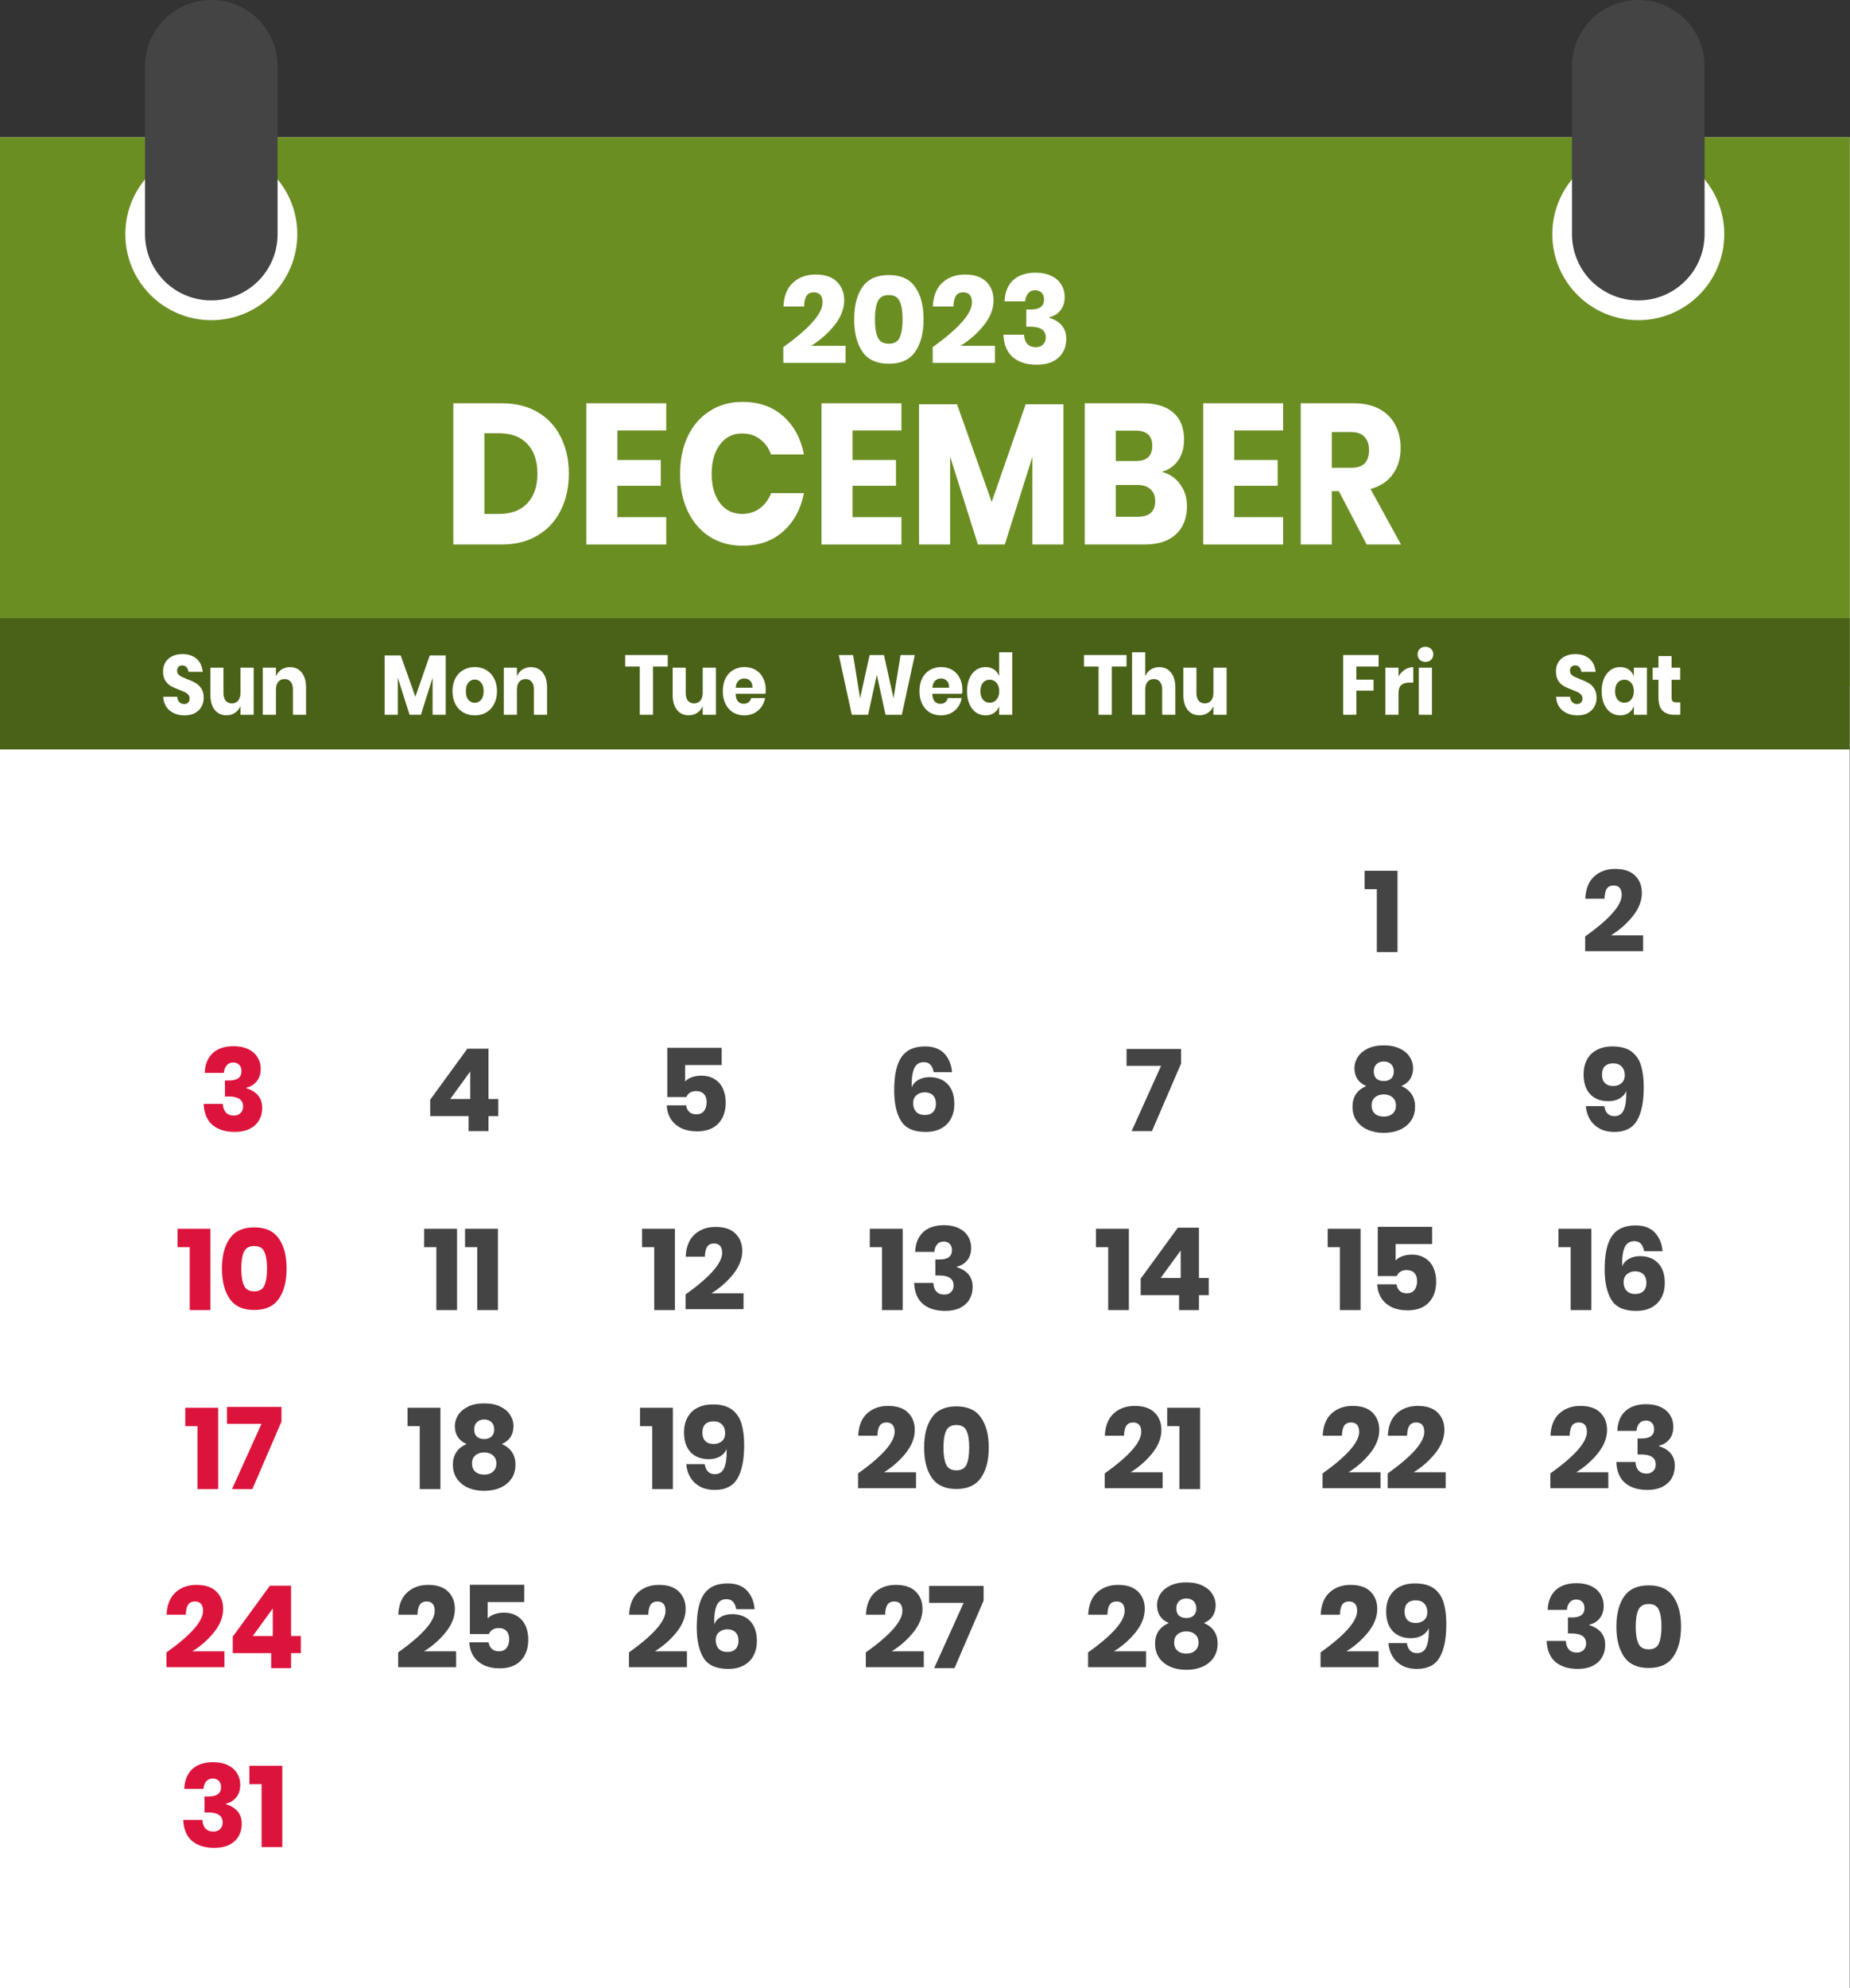 <?xml version="1.0" encoding="UTF-8"?>
<!DOCTYPE svg PUBLIC '-//W3C//DTD SVG 1.0//EN'
          'http://www.w3.org/TR/2001/REC-SVG-20010904/DTD/svg10.dtd'>
<svg clip-rule="evenodd" height="491.4" preserveAspectRatio="xMidYMid meet" stroke-linecap="round" stroke-linejoin="round" stroke-miterlimit="10" version="1.0" viewBox="21.3 0.0 457.5 491.4" width="457.5" xmlns="http://www.w3.org/2000/svg" xmlns:xlink="http://www.w3.org/1999/xlink" zoomAndPan="magnify"
><rect x="21.3" y="0.0" width="457.5" height="491.4" fill="#333333" stroke="none"/><g
  ><g
    ><g
      ><g fill="#fff" id="change1_13"
        ><path d="M214.992 85.782C221.465 81.161 224.701 77.488 224.701 74.76C224.701 73.091 223.978 72.257 222.533 72.257C221.719 72.257 221.119 72.542 220.732 73.112C220.366 73.681 220.162 74.567 220.121 75.768L215.023 75.768C215.145 73.142 215.939 71.168 217.404 69.845C218.87 68.522 220.722 67.86 222.961 67.86C225.301 67.86 227.062 68.451 228.242 69.631C229.443 70.812 230.044 72.348 230.044 74.241C230.044 76.338 229.24 78.393 227.632 80.408C226.024 82.403 224.1 84.092 221.861 85.476L230.379 85.476L230.379 89.689L214.992 89.689L214.992 85.782Z"
          /><path d="M232.529 78.912C232.529 82.291 233.211 84.967 234.574 86.942C235.938 88.916 238.116 89.903 241.108 89.903C244.079 89.903 246.247 88.916 247.611 86.942C248.995 84.967 249.687 82.291 249.687 78.912C249.687 75.554 248.995 72.898 247.611 70.944C246.247 68.97 244.079 67.983 241.108 67.983C238.116 67.983 235.938 68.97 234.574 70.944C233.211 72.898 232.529 75.554 232.529 78.912ZM244.497 78.912C244.497 80.846 244.263 82.342 243.794 83.4C243.347 84.438 242.451 84.957 241.108 84.957C239.744 84.957 238.828 84.438 238.36 83.4C237.892 82.342 237.658 80.846 237.658 78.912C237.658 76.999 237.892 75.523 238.36 74.485C238.828 73.447 239.744 72.928 241.108 72.928C242.451 72.928 243.347 73.447 243.794 74.485C244.263 75.503 244.497 76.979 244.497 78.912Z"
          /><path d="M251.962 85.782C258.435 81.161 261.671 77.488 261.671 74.76C261.671 73.091 260.948 72.257 259.503 72.257C258.689 72.257 258.089 72.542 257.702 73.112C257.335 73.681 257.132 74.567 257.091 75.768L251.993 75.768C252.115 73.142 252.909 71.168 254.374 69.845C255.84 68.522 257.692 67.86 259.931 67.86C262.271 67.86 264.032 68.451 265.212 69.631C266.413 70.812 267.014 72.348 267.014 74.241C267.014 76.338 266.21 78.393 264.602 80.408C262.994 82.403 261.07 84.092 258.831 85.476L267.349 85.476L267.349 89.689L251.962 89.689L251.962 85.782Z"
          /><path d="M277.437 67.403C278.943 67.403 280.235 67.667 281.314 68.196C282.393 68.705 283.207 69.417 283.756 70.333C284.326 71.229 284.611 72.247 284.611 73.386C284.611 74.791 284.245 75.92 283.512 76.775C282.8 77.63 281.904 78.169 280.825 78.393L280.825 78.546C283.614 79.442 285.008 81.182 285.008 83.767C285.008 85.008 284.723 86.117 284.153 87.094C283.583 88.051 282.749 88.804 281.65 89.354C280.571 89.883 279.268 90.147 277.742 90.147C275.259 90.147 273.285 89.537 271.819 88.316C270.374 87.094 269.59 85.232 269.468 82.729L274.567 82.729C274.608 83.685 274.872 84.438 275.361 84.988C275.849 85.537 276.561 85.812 277.498 85.812C278.251 85.812 278.841 85.588 279.268 85.14C279.716 84.693 279.94 84.113 279.94 83.4C279.94 81.629 278.658 80.744 276.093 80.744L275.116 80.744L275.116 76.5L276.063 76.5C278.363 76.541 279.513 75.717 279.513 74.028C279.513 73.295 279.309 72.735 278.902 72.348C278.515 71.941 277.986 71.738 277.315 71.738C276.582 71.738 276.002 71.992 275.574 72.501C275.147 72.99 274.903 73.651 274.842 74.485L269.743 74.485C269.845 72.206 270.557 70.456 271.88 69.234C273.203 68.013 275.055 67.403 277.437 67.403Z"
        /></g
        ><g
        ><g id="change1_6"
          ><path d="M21.271 33.932L478.729 33.932L478.729 491.389L21.271 491.389L21.271 33.932Z" fill="#fff"
          /></g
          ><g id="change2_1"
          ><path d="M21.271 33.932L478.729 33.932L478.729 169.617L21.271 169.617L21.271 33.932Z" fill="#6b8e23"
          /></g
          ><g id="change3_1"
          ><path d="M21.271 152.8L21.271 185.236L478.729 185.236L478.729 152.8L21.271 152.8Z" fill="#4a6218"
          /></g
          ><g
          ><g
            ><g id="change1_2"
              ><path d="M94.819 57.877C94.819 69.62 85.299 79.139 73.557 79.139C61.814 79.139 52.294 69.62 52.294 57.877C52.294 46.134 61.814 36.614 73.557 36.614C85.299 36.614 94.819 46.134 94.819 57.877Z" fill="#fff"
              /></g
              ><g id="change4_13"
              ><path d="M73.556 0C82.639 0 89.95 7.312 89.95 16.394L89.95 57.855C89.95 66.937 82.639 74.248 73.556 74.248C64.474 74.248 57.163 66.937 57.163 57.855L57.163 16.394C57.163 7.312 64.474 0 73.556 0Z" fill="#444"
              /></g
            ></g
            ><g
            ><g id="change1_12"
              ><path d="M447.706 57.877C447.706 69.62 438.186 79.139 426.443 79.139C414.701 79.139 405.181 69.62 405.181 57.877C405.181 46.134 414.701 36.614 426.443 36.614C438.186 36.614 447.706 46.134 447.706 57.877Z" fill="#fff"
              /></g
              ><g id="change4_26"
              ><path d="M426.443 0C435.525 0 442.837 7.312 442.837 16.394L442.837 57.855C442.837 66.937 435.525 74.248 426.443 74.248C417.361 74.248 410.05 66.937 410.05 57.855L410.05 16.394C410.05 7.312 417.361 0 426.443 0Z" fill="#444"
              /></g
            ></g
          ></g
          ><g fill="#fff" id="change1_4"
          ><path d="M161.971 117.055C161.971 120.478 161.297 123.522 159.95 126.188C158.632 128.822 156.716 130.879 154.201 132.36C151.716 133.841 148.781 134.581 145.398 134.581L133.406 134.581L133.406 99.676L145.398 99.676C148.811 99.676 151.761 100.4 154.246 101.848C156.731 103.297 158.632 105.337 159.95 107.97C161.297 110.604 161.971 113.632 161.971 117.055ZM144.724 127.028C147.718 127.028 150.039 126.155 151.686 124.411C153.363 122.667 154.201 120.214 154.201 117.055C154.201 113.895 153.363 111.443 151.686 109.698C150.039 107.954 147.718 107.082 144.724 107.082L141.086 107.082L141.086 127.028L144.724 127.028Z"
            /><path d="M173.981 106.391L173.981 113.698L184.716 113.698L184.716 120.066L173.981 120.066L173.981 127.818L186.063 127.818L186.063 134.581L166.301 134.581L166.301 99.676L186.063 99.676L186.063 106.391L173.981 106.391Z"
            /><path d="M204.931 99.331C208.974 99.331 212.312 100.499 214.947 102.836C217.612 105.173 219.333 108.333 220.112 112.315L211.983 112.315C211.384 110.702 210.456 109.435 209.198 108.514C207.97 107.592 206.503 107.131 204.797 107.131C202.551 107.131 200.739 108.036 199.362 109.847C197.985 111.657 197.296 114.076 197.296 117.104C197.296 120.132 197.985 122.551 199.362 124.362C200.739 126.139 202.551 127.028 204.797 127.028C206.503 127.028 207.97 126.567 209.198 125.645C210.456 124.724 211.384 123.473 211.983 121.893L220.112 121.893C219.333 125.843 217.612 129.003 214.947 131.372C212.312 133.709 208.974 134.878 204.931 134.878C201.847 134.878 199.138 134.137 196.802 132.656C194.467 131.142 192.655 129.035 191.368 126.337C190.11 123.638 189.481 120.56 189.481 117.104C189.481 113.648 190.11 110.571 191.368 107.872C192.655 105.173 194.467 103.083 196.802 101.602C199.138 100.088 201.847 99.331 204.931 99.331Z"
            /><path d="M232.14 106.391L232.14 113.698L242.874 113.698L242.874 120.066L232.14 120.066L232.14 127.818L244.222 127.818L244.222 134.581L224.46 134.581L224.46 99.676L244.222 99.676L244.222 106.391L232.14 106.391Z"
            /><path d="M284.289 99.923L284.289 134.581L276.609 134.581L276.609 112.908L269.782 134.581L263.135 134.581L256.263 112.858L256.263 134.581L248.583 134.581L248.583 99.923L257.97 99.923L266.548 124.065L274.947 99.923L284.289 99.923Z"
            /><path d="M308.592 116.61C310.508 117.104 312.02 118.124 313.128 119.671C314.266 121.218 314.835 123.012 314.835 125.053C314.835 128.048 313.921 130.385 312.095 132.064C310.298 133.742 307.708 134.581 304.325 134.581L289.549 134.581L289.549 99.676L303.966 99.676C307.199 99.676 309.699 100.45 311.466 101.997C313.233 103.544 314.116 105.749 314.116 108.612C314.116 110.719 313.607 112.48 312.589 113.895C311.571 115.277 310.238 116.183 308.592 116.61ZM297.229 113.944L302.259 113.944C304.924 113.944 306.256 112.694 306.256 110.192C306.256 107.691 304.894 106.44 302.169 106.44L297.229 106.44L297.229 113.944ZM302.708 127.719C305.553 127.719 306.975 126.435 306.975 123.868C306.975 122.617 306.6 121.646 305.852 120.955C305.103 120.231 304.04 119.869 302.663 119.869L297.229 119.869L297.229 127.719L302.708 127.719Z"
            /><path d="M326.527 106.391L326.527 113.698L337.261 113.698L337.261 120.066L326.527 120.066L326.527 127.818L338.609 127.818L338.609 134.581L318.847 134.581L318.847 99.676L338.609 99.676L338.609 106.391L326.527 106.391Z"
            /><path d="M359.274 134.581L352.402 121.399L350.65 121.399L350.65 134.581L342.97 134.581L342.97 99.676L356.085 99.676C358.6 99.676 360.726 100.153 362.462 101.108C364.199 102.062 365.502 103.379 366.37 105.058C367.238 106.703 367.672 108.596 367.672 110.735C367.672 113.27 367.029 115.425 365.741 117.203C364.484 118.98 362.642 120.198 360.217 120.856L367.762 134.581L359.274 134.581ZM350.65 115.623L355.411 115.623C356.938 115.623 358.061 115.261 358.78 114.537C359.498 113.78 359.858 112.677 359.858 111.229C359.858 109.847 359.483 108.76 358.735 107.97C358.016 107.181 356.908 106.786 355.411 106.786L350.65 106.786L350.65 115.623Z"
          /></g
          ><g fill="#fff" id="change1_7"
          ><path d="M71.674 172.511C71.674 173.29 71.49 174.008 71.123 174.662C70.769 175.316 70.237 175.839 69.527 176.228C68.831 176.618 67.982 176.813 66.981 176.813C65.474 176.813 64.233 176.409 63.257 175.602C62.282 174.794 61.75 173.666 61.661 172.218L65.119 172.218C65.17 172.775 65.347 173.214 65.651 173.534C65.968 173.854 66.367 174.015 66.848 174.015C67.266 174.015 67.596 173.889 67.836 173.639C68.077 173.388 68.197 173.054 68.197 172.636C68.197 172.26 68.083 171.947 67.855 171.696C67.64 171.446 67.368 171.244 67.038 171.091C66.709 170.924 66.253 170.729 65.67 170.506C64.822 170.186 64.125 169.879 63.58 169.587C63.048 169.281 62.586 168.835 62.194 168.25C61.813 167.651 61.623 166.879 61.623 165.932C61.623 165.055 61.826 164.296 62.231 163.655C62.637 163.015 63.194 162.528 63.903 162.193C64.625 161.845 65.449 161.671 66.373 161.671C67.868 161.671 69.052 162.061 69.926 162.841C70.813 163.621 71.313 164.693 71.427 166.057L67.912 166.057C67.849 165.57 67.684 165.187 67.418 164.909C67.165 164.616 66.817 164.47 66.373 164.47C65.993 164.47 65.683 164.581 65.442 164.804C65.214 165.027 65.1 165.354 65.1 165.786C65.1 166.134 65.202 166.433 65.404 166.684C65.62 166.92 65.886 167.115 66.202 167.269C66.519 167.422 66.975 167.617 67.57 167.853C68.432 168.174 69.135 168.494 69.679 168.814C70.224 169.12 70.692 169.573 71.085 170.172C71.478 170.77 71.674 171.55 71.674 172.511Z"
            /><path d="M84.034 165.013L84.034 176.667L80.766 176.667L80.766 174.558C80.462 175.24 80.006 175.783 79.398 176.187C78.802 176.59 78.106 176.792 77.308 176.792C76.092 176.792 75.123 176.347 74.401 175.456C73.692 174.564 73.337 173.339 73.337 171.78L73.337 165.013L76.567 165.013L76.567 171.341C76.567 172.135 76.75 172.754 77.118 173.2C77.498 173.632 78.004 173.847 78.638 173.847C79.296 173.847 79.816 173.618 80.196 173.158C80.576 172.699 80.766 172.044 80.766 171.195L80.766 165.013L84.034 165.013Z"
            /><path d="M93.017 164.888C94.233 164.888 95.195 165.333 95.905 166.224C96.627 167.115 96.988 168.341 96.988 169.9L96.988 176.667L93.739 176.667L93.739 170.318C93.739 169.538 93.549 168.932 93.169 168.501C92.802 168.055 92.308 167.832 91.687 167.832C91.028 167.832 90.503 168.062 90.11 168.522C89.73 168.981 89.54 169.636 89.54 170.485L89.54 176.667L86.291 176.667L86.291 165.013L89.54 165.013L89.54 167.143C89.844 166.447 90.294 165.897 90.889 165.493C91.497 165.09 92.206 164.888 93.017 164.888Z"
          /></g
          ><g fill="#fff" id="change1_11"
          ><path d="M131.527 162.005L131.527 176.667L128.278 176.667L128.278 167.498L125.39 176.667L122.578 176.667L119.672 167.477L119.672 176.667L116.423 176.667L116.423 162.005L120.394 162.005L124.022 172.218L127.575 162.005L131.527 162.005Z"
            /><path d="M138.711 164.867C139.762 164.867 140.7 165.11 141.523 165.598C142.359 166.071 143.011 166.76 143.48 167.665C143.961 168.57 144.202 169.629 144.202 170.84C144.202 172.051 143.961 173.109 143.48 174.015C143.011 174.92 142.359 175.616 141.523 176.103C140.7 176.576 139.762 176.813 138.711 176.813C137.66 176.813 136.716 176.576 135.88 176.103C135.044 175.616 134.385 174.92 133.904 174.015C133.436 173.109 133.201 172.051 133.201 170.84C133.201 169.629 133.436 168.57 133.904 167.665C134.385 166.76 135.044 166.071 135.88 165.598C136.716 165.11 137.66 164.867 138.711 164.867ZM138.711 167.958C138.09 167.958 137.565 168.208 137.134 168.71C136.716 169.197 136.507 169.907 136.507 170.84C136.507 171.773 136.716 172.483 137.134 172.97C137.565 173.458 138.09 173.701 138.711 173.701C139.332 173.701 139.851 173.458 140.269 172.97C140.687 172.483 140.896 171.773 140.896 170.84C140.896 169.907 140.687 169.197 140.269 168.71C139.851 168.208 139.332 167.958 138.711 167.958Z"
            /><path d="M152.612 164.888C153.828 164.888 154.791 165.333 155.5 166.224C156.222 167.115 156.583 168.341 156.583 169.9L156.583 176.667L153.334 176.667L153.334 170.318C153.334 169.538 153.144 168.932 152.764 168.501C152.397 168.055 151.903 167.832 151.282 167.832C150.624 167.832 150.098 168.062 149.705 168.522C149.325 168.981 149.135 169.636 149.135 170.485L149.135 176.667L145.887 176.667L145.887 165.013L149.135 165.013L149.135 167.143C149.439 166.447 149.889 165.897 150.484 165.493C151.092 165.09 151.802 164.888 152.612 164.888Z"
          /></g
          ><g fill="#fff" id="change1_10"
          ><path d="M186.43 161.901L186.43 164.741L182.783 164.741L182.783 176.667L179.515 176.667L179.515 164.741L175.905 164.741L175.905 161.901L186.43 161.901Z"
            /><path d="M198.344 165.013L198.344 176.667L195.077 176.667L195.077 174.558C194.773 175.24 194.317 175.783 193.709 176.187C193.113 176.59 192.417 176.792 191.619 176.792C190.403 176.792 189.434 176.347 188.712 175.456C188.003 174.564 187.648 173.339 187.648 171.78L187.648 165.013L190.878 165.013L190.878 171.341C190.878 172.135 191.061 172.754 191.429 173.2C191.809 173.632 192.315 173.847 192.949 173.847C193.607 173.847 194.127 173.618 194.507 173.158C194.887 172.699 195.077 172.044 195.077 171.195L195.077 165.013L198.344 165.013Z"
            /><path d="M210.672 170.527C210.672 170.819 210.64 171.139 210.577 171.487L203.224 171.487C203.262 172.365 203.465 172.998 203.832 173.388C204.199 173.764 204.668 173.952 205.238 173.952C205.719 173.952 206.118 173.82 206.435 173.555C206.752 173.29 206.961 172.949 207.062 172.532L210.501 172.532C210.361 173.353 210.057 174.091 209.589 174.746C209.12 175.386 208.525 175.894 207.803 176.27C207.081 176.632 206.277 176.813 205.39 176.813C204.351 176.813 203.427 176.576 202.616 176.103C201.818 175.616 201.191 174.92 200.735 174.015C200.279 173.109 200.051 172.051 200.051 170.84C200.051 169.615 200.273 168.557 200.716 167.665C201.172 166.76 201.805 166.071 202.616 165.598C203.427 165.11 204.351 164.867 205.39 164.867C206.441 164.867 207.366 165.103 208.164 165.577C208.962 166.05 209.576 166.719 210.007 167.582C210.45 168.431 210.672 169.413 210.672 170.527ZM207.385 169.984C207.398 169.218 207.208 168.647 206.815 168.271C206.435 167.881 205.96 167.686 205.39 167.686C204.795 167.686 204.301 167.881 203.908 168.271C203.515 168.661 203.294 169.232 203.243 169.984L207.385 169.984Z"
          /></g
          ><g fill="#fff" id="change1_8"
          ><path d="M247.526 161.901L244.316 176.667L240.288 176.667L238.141 166.788L235.975 176.667L231.947 176.667L228.736 161.901L232.27 161.901L233.999 172.594L236.355 161.901L239.908 161.901L242.264 172.594L244.012 161.901L247.526 161.901Z"
            /><path d="M259.302 170.527C259.302 170.819 259.27 171.139 259.207 171.487L251.854 171.487C251.892 172.365 252.095 172.998 252.462 173.388C252.829 173.764 253.298 173.952 253.868 173.952C254.349 173.952 254.748 173.82 255.065 173.555C255.382 173.29 255.591 172.949 255.692 172.532L259.131 172.532C258.992 173.353 258.688 174.091 258.219 174.746C257.75 175.386 257.155 175.894 256.433 176.27C255.711 176.632 254.907 176.813 254.02 176.813C252.981 176.813 252.057 176.576 251.246 176.103C250.448 175.616 249.821 174.92 249.365 174.015C248.909 173.109 248.681 172.051 248.681 170.84C248.681 169.615 248.903 168.557 249.346 167.665C249.802 166.76 250.436 166.071 251.246 165.598C252.057 165.11 252.981 164.867 254.02 164.867C255.071 164.867 255.996 165.103 256.794 165.577C257.592 166.05 258.206 166.719 258.637 167.582C259.08 168.431 259.302 169.413 259.302 170.527ZM256.015 169.984C256.028 169.218 255.838 168.647 255.445 168.271C255.065 167.881 254.59 167.686 254.02 167.686C253.425 167.686 252.931 167.881 252.538 168.271C252.145 168.661 251.924 169.232 251.873 169.984L256.015 169.984Z"
            /><path d="M265.023 164.867C265.834 164.867 266.531 165.069 267.113 165.472C267.696 165.876 268.12 166.426 268.386 167.122L268.386 161.212L271.635 161.212L271.635 176.667L268.386 176.667L268.386 174.558C268.12 175.254 267.696 175.804 267.113 176.207C266.531 176.611 265.834 176.813 265.023 176.813C264.149 176.813 263.364 176.576 262.667 176.103C261.983 175.616 261.439 174.92 261.033 174.015C260.641 173.109 260.444 172.051 260.444 170.84C260.444 169.615 260.641 168.557 261.033 167.665C261.439 166.76 261.983 166.071 262.667 165.598C263.364 165.11 264.149 164.867 265.023 164.867ZM266.068 168C265.372 168 264.808 168.25 264.377 168.751C263.959 169.253 263.75 169.949 263.75 170.84C263.75 171.731 263.959 172.427 264.377 172.929C264.808 173.43 265.372 173.68 266.068 173.68C266.752 173.68 267.31 173.423 267.74 172.908C268.184 172.392 268.405 171.703 268.405 170.84C268.405 169.963 268.184 169.274 267.74 168.772C267.31 168.257 266.752 168 266.068 168Z"
          /></g
          ><g fill="#fff" id="change1_1"
          ><path d="M299.888 161.901L299.888 164.741L296.24 164.741L296.24 176.667L292.972 176.667L292.972 164.741L289.363 164.741L289.363 161.901L299.888 161.901Z"
            /><path d="M307.983 164.888C309.199 164.888 310.162 165.333 310.871 166.224C311.593 167.115 311.954 168.341 311.954 169.9L311.954 176.667L308.705 176.667L308.705 170.318C308.705 169.538 308.515 168.932 308.135 168.501C307.768 168.055 307.274 167.832 306.653 167.832C305.995 167.832 305.469 168.062 305.076 168.522C304.696 168.981 304.506 169.636 304.506 170.485L304.506 176.667L301.258 176.667L301.258 161.212L304.506 161.212L304.506 167.143C304.81 166.447 305.26 165.897 305.855 165.493C306.463 165.09 307.173 164.888 307.983 164.888Z"
            /><path d="M324.642 165.013L324.642 176.667L321.374 176.667L321.374 174.558C321.07 175.24 320.614 175.783 320.006 176.187C319.41 176.59 318.714 176.792 317.916 176.792C316.7 176.792 315.731 176.347 315.009 175.456C314.3 174.564 313.945 173.339 313.945 171.78L313.945 165.013L317.175 165.013L317.175 171.341C317.175 172.135 317.359 172.754 317.726 173.2C318.106 173.632 318.613 173.847 319.246 173.847C319.904 173.847 320.424 173.618 320.804 173.158C321.184 172.699 321.374 172.044 321.374 171.195L321.374 165.013L324.642 165.013Z"
          /></g
          ><g fill="#fff" id="change1_3"
          ><path d="M362.227 161.901L362.227 164.741L356.717 164.741L356.717 167.979L360.973 167.979L360.973 170.694L356.717 170.694L356.717 176.667L353.468 176.667L353.468 161.901L362.227 161.901Z"
            /><path d="M367.145 167.206C367.55 166.496 368.069 165.932 368.703 165.514C369.349 165.097 370.045 164.888 370.793 164.888L370.793 168.71L369.862 168.71C369 168.71 368.329 168.912 367.848 169.315C367.379 169.719 367.145 170.401 367.145 171.362L367.145 176.667L363.896 176.667L363.896 165.013L367.145 165.013L367.145 167.206Z"
            /><path d="M371.867 161.734C371.867 161.191 372.044 160.745 372.399 160.397C372.754 160.035 373.222 159.854 373.805 159.854C374.387 159.854 374.856 160.035 375.211 160.397C375.565 160.745 375.743 161.191 375.743 161.734C375.743 162.263 375.565 162.709 375.211 163.071C374.856 163.419 374.387 163.593 373.805 163.593C373.222 163.593 372.754 163.419 372.399 163.071C372.044 162.709 371.867 162.263 371.867 161.734ZM375.42 165.013L375.42 176.667L372.171 176.667L372.171 165.013L375.42 165.013Z"
          /></g
          ><g fill="#fff" id="change1_9"
          ><path d="M416.129 172.511C416.129 173.29 415.945 174.008 415.578 174.662C415.223 175.316 414.691 175.839 413.982 176.228C413.285 176.618 412.437 176.813 411.436 176.813C409.929 176.813 408.688 176.409 407.712 175.602C406.737 174.794 406.205 173.666 406.116 172.218L409.574 172.218C409.625 172.775 409.802 173.214 410.106 173.534C410.423 173.854 410.822 174.015 411.303 174.015C411.721 174.015 412.051 173.889 412.291 173.639C412.532 173.388 412.652 173.054 412.652 172.636C412.652 172.26 412.538 171.947 412.31 171.696C412.095 171.446 411.823 171.244 411.493 171.091C411.164 170.924 410.708 170.729 410.125 170.506C409.277 170.186 408.58 169.879 408.035 169.587C407.503 169.281 407.041 168.835 406.648 168.25C406.268 167.651 406.078 166.879 406.078 165.932C406.078 165.055 406.281 164.296 406.686 163.655C407.092 163.015 407.649 162.528 408.358 162.193C409.08 161.845 409.904 161.671 410.828 161.671C412.323 161.671 413.507 162.061 414.381 162.841C415.268 163.621 415.768 164.693 415.882 166.057L412.367 166.057C412.304 165.57 412.139 165.187 411.873 164.909C411.62 164.616 411.272 164.47 410.828 164.47C410.448 164.47 410.138 164.581 409.897 164.804C409.669 165.027 409.555 165.354 409.555 165.786C409.555 166.134 409.657 166.433 409.859 166.684C410.075 166.92 410.341 167.115 410.657 167.269C410.974 167.422 411.43 167.617 412.025 167.853C412.886 168.174 413.589 168.494 414.134 168.814C414.679 169.12 415.147 169.573 415.54 170.172C415.933 170.77 416.129 171.55 416.129 172.511Z"
            /><path d="M421.972 164.867C422.782 164.867 423.479 165.069 424.062 165.472C424.644 165.876 425.075 166.426 425.353 167.122L425.353 165.013L428.583 165.013L428.583 176.667L425.353 176.667L425.353 174.558C425.075 175.254 424.644 175.804 424.062 176.207C423.479 176.611 422.782 176.813 421.972 176.813C421.098 176.813 420.312 176.576 419.616 176.103C418.932 175.616 418.387 174.92 417.982 174.015C417.589 173.109 417.393 172.051 417.393 170.84C417.393 169.615 417.589 168.557 417.982 167.665C418.387 166.76 418.932 166.071 419.616 165.598C420.312 165.11 421.098 164.867 421.972 164.867ZM423.017 168C422.32 168 421.756 168.25 421.326 168.751C420.908 169.253 420.699 169.949 420.699 170.84C420.699 171.731 420.908 172.427 421.326 172.929C421.756 173.43 422.32 173.68 423.017 173.68C423.701 173.68 424.258 173.423 424.689 172.908C425.132 172.392 425.353 171.703 425.353 170.84C425.353 169.963 425.132 169.274 424.689 168.772C424.258 168.257 423.701 168 423.017 168Z"
            /><path d="M436.824 173.597L436.824 176.667L435.361 176.667C434.12 176.667 433.151 176.333 432.454 175.664C431.77 174.982 431.428 173.861 431.428 172.302L431.428 168.02L430.003 168.02L430.003 165.013L431.428 165.013L431.428 162.152L434.677 162.152L434.677 165.013L436.805 165.013L436.805 168.02L434.677 168.02L434.677 172.365C434.677 172.824 434.759 173.144 434.924 173.325C435.101 173.506 435.393 173.597 435.798 173.597L436.824 173.597Z"
          /></g
        ></g
        ><g
        ><g id="change4_4"
          ><path d="M358.769 219.77L358.769 215.219L366.903 215.219L366.903 235.326L361.784 235.326L361.784 219.77L358.769 219.77Z" fill="#444"
          /></g
          ><g id="change4_5"
          ><path d="M413.304 231.459C419.334 227.155 422.348 223.732 422.348 221.192C422.348 219.637 421.675 218.86 420.329 218.86C419.571 218.86 419.011 219.125 418.651 219.656C418.31 220.187 418.12 221.012 418.082 222.13L413.333 222.13C413.447 219.684 414.186 217.845 415.551 216.613C416.916 215.38 418.642 214.764 420.727 214.764C422.908 214.764 424.548 215.314 425.648 216.414C426.766 217.513 427.326 218.945 427.326 220.708C427.326 222.661 426.577 224.576 425.079 226.453C423.581 228.311 421.789 229.885 419.704 231.174L427.638 231.174L427.638 235.099L413.305 235.099L413.304 231.459Z" fill="#444"
          /></g
          ><g id="change5_2"
          ><path d="M79.088 258.578C80.491 258.578 81.695 258.824 82.7 259.317C83.704 259.791 84.463 260.455 84.975 261.308C85.506 262.143 85.771 263.091 85.771 264.152C85.771 265.461 85.43 266.513 84.747 267.309C84.084 268.105 83.249 268.608 82.245 268.816L82.245 268.959C84.842 269.793 86.141 271.414 86.141 273.822C86.141 274.979 85.875 276.012 85.344 276.922C84.814 277.813 84.036 278.515 83.012 279.027C82.007 279.519 80.794 279.766 79.372 279.766C77.059 279.766 75.22 279.197 73.855 278.06C72.508 276.922 71.778 275.187 71.665 272.855L76.414 272.855C76.452 273.746 76.699 274.448 77.154 274.96C77.609 275.472 78.272 275.727 79.144 275.727C79.846 275.727 80.396 275.519 80.794 275.102C81.211 274.685 81.42 274.144 81.42 273.481C81.42 271.831 80.225 271.006 77.836 271.006L76.926 271.006L76.926 267.053L77.808 267.053C79.95 267.091 81.022 266.323 81.022 264.75C81.022 264.067 80.832 263.546 80.453 263.185C80.093 262.806 79.6 262.617 78.974 262.617C78.291 262.617 77.751 262.854 77.353 263.328C76.955 263.783 76.727 264.399 76.67 265.176L71.921 265.176C72.016 263.053 72.679 261.422 73.912 260.284C75.144 259.147 76.869 258.578 79.088 258.578Z" fill="#dc143c"
          /></g
          ><g id="change4_6"
          ><path d="M127.686 275.87L127.686 271.803L136.872 259.204L142.105 259.204L142.105 271.632L144.523 271.632L144.523 275.87L142.105 275.87L142.105 279.567L137.185 279.567L137.185 275.87L127.686 275.87ZM137.583 264.835L132.635 271.632L137.583 271.632L137.583 264.835Z" fill="#444"
          /></g
          ><g id="change4_7"
          ><path d="M199.772 263.242L190.728 263.242L190.728 267.309C191.127 266.854 191.676 266.503 192.378 266.257C193.098 265.991 193.876 265.859 194.71 265.859C196.056 265.859 197.184 266.162 198.094 266.769C199.004 267.357 199.678 268.153 200.114 269.158C200.55 270.163 200.768 271.272 200.768 272.485C200.768 274.685 200.152 276.429 198.919 277.718C197.687 278.989 195.952 279.624 193.715 279.624C192.198 279.624 190.88 279.358 189.761 278.827C188.643 278.278 187.78 277.519 187.173 276.552C186.567 275.585 186.244 274.467 186.206 273.196L190.956 273.196C191.051 273.841 191.307 274.372 191.724 274.789C192.16 275.206 192.748 275.415 193.487 275.415C194.34 275.415 194.975 275.14 195.393 274.59C195.829 274.04 196.047 273.31 196.047 272.4C196.047 271.528 195.819 270.855 195.364 270.381C194.909 269.907 194.274 269.67 193.459 269.67C192.833 269.67 192.312 269.812 191.894 270.096C191.477 270.362 191.193 270.713 191.041 271.149L186.32 271.149L186.32 258.976L199.772 258.976L199.772 263.242Z" fill="#444"
          /></g
          ><g id="change4_8"
          ><path d="M252.183 265.005C252.05 264.19 251.785 263.574 251.387 263.157C251.008 262.74 250.458 262.531 249.737 262.531C248.638 262.531 247.851 263.043 247.377 264.067C246.922 265.072 246.713 266.627 246.751 268.731C247.073 267.954 247.623 267.347 248.401 266.911C249.197 266.456 250.116 266.228 251.159 266.228C253.055 266.228 254.553 266.807 255.653 267.963C256.753 269.101 257.302 270.741 257.302 272.883C257.302 274.23 257.027 275.424 256.478 276.467C255.928 277.51 255.112 278.325 254.032 278.913C252.97 279.482 251.69 279.766 250.192 279.766C247.253 279.766 245.225 278.856 244.106 277.036C242.987 275.216 242.428 272.694 242.428 269.471C242.428 265.754 243.025 263.024 244.22 261.28C245.414 259.517 247.358 258.635 250.05 258.635C252.174 258.635 253.785 259.242 254.885 260.455C255.985 261.65 256.601 263.166 256.734 265.006L252.183 265.005ZM247.121 272.656C247.121 273.528 247.367 274.239 247.86 274.789C248.353 275.32 249.074 275.585 250.022 275.585C250.875 275.585 251.539 275.348 252.013 274.874C252.505 274.4 252.752 273.708 252.752 272.798C252.752 271.888 252.505 271.196 252.013 270.722C251.52 270.229 250.846 269.983 249.993 269.983C249.178 269.983 248.495 270.22 247.946 270.694C247.396 271.149 247.121 271.803 247.121 272.656Z" fill="#444"
          /></g
          ><g id="change4_9"
          ><path d="M313.374 262.872L306.179 279.567L301.145 279.567L308.426 263.441L299.894 263.441L299.894 259.261L313.374 259.261L313.374 262.872Z" fill="#444"
          /></g
          ><g id="change4_10"
          ><path d="M356.252 263.982C356.252 263.015 356.526 262.105 357.076 261.251C357.626 260.398 358.441 259.706 359.522 259.175C360.622 258.644 361.949 258.379 363.504 258.379C365.077 258.379 366.405 258.644 367.485 259.175C368.585 259.706 369.4 260.398 369.931 261.251C370.481 262.105 370.756 263.015 370.756 263.982C370.756 265.043 370.51 265.953 370.017 266.712C369.524 267.451 368.803 268.02 367.855 268.418C370.111 269.423 371.24 271.12 371.24 273.509C371.24 274.874 370.898 276.05 370.216 277.036C369.533 278.003 368.604 278.742 367.429 279.254C366.272 279.747 364.964 279.994 363.504 279.994C362.063 279.994 360.755 279.747 359.579 279.254C358.403 278.742 357.474 278.003 356.792 277.036C356.109 276.05 355.768 274.874 355.768 273.509C355.768 271.12 356.896 269.423 359.152 268.418C358.204 268.02 357.484 267.451 356.991 266.712C356.498 265.953 356.252 265.043 356.252 263.982ZM361.029 264.806C361.029 265.584 361.248 266.181 361.684 266.598C362.139 266.996 362.745 267.195 363.504 267.195C364.262 267.195 364.859 266.996 365.296 266.598C365.751 266.181 365.978 265.584 365.978 264.806C365.978 264.048 365.751 263.451 365.296 263.015C364.84 262.579 364.243 262.361 363.504 262.361C362.764 262.361 362.167 262.579 361.712 263.015C361.257 263.451 361.029 264.048 361.029 264.806ZM360.489 273.225C360.489 274.078 360.755 274.751 361.285 275.244C361.835 275.737 362.575 275.983 363.504 275.983C364.433 275.983 365.163 275.737 365.694 275.244C366.244 274.751 366.518 274.078 366.518 273.225C366.518 272.372 366.234 271.708 365.665 271.234C365.115 270.741 364.395 270.494 363.504 270.494C362.613 270.494 361.883 270.741 361.314 271.234C360.764 271.708 360.489 272.372 360.489 273.225Z" fill="#444"
          /></g
          ><g id="change4_11"
          ><path d="M418.038 273.395C418.303 275.045 419.137 275.87 420.54 275.87C421.64 275.87 422.408 275.367 422.844 274.362C423.299 273.357 423.508 271.793 423.47 269.67C423.147 270.447 422.588 271.063 421.792 271.518C421.014 271.954 420.104 272.172 419.061 272.172C417.165 272.172 415.668 271.604 414.568 270.466C413.468 269.309 412.918 267.66 412.918 265.517C412.918 264.171 413.193 262.977 413.743 261.934C414.293 260.891 415.099 260.085 416.161 259.517C417.241 258.929 418.531 258.635 420.028 258.635C422.057 258.635 423.64 259.061 424.778 259.915C425.916 260.768 426.702 261.934 427.138 263.413C427.575 264.873 427.793 266.636 427.793 268.703C427.793 272.343 427.233 275.102 426.115 276.979C425.015 278.837 423.157 279.766 420.54 279.766C419.099 279.766 417.857 279.482 416.815 278.913C415.791 278.325 414.994 277.548 414.426 276.581C413.876 275.614 413.563 274.552 413.487 273.395L418.038 273.395ZM423.1 265.745C423.1 264.873 422.853 264.171 422.36 263.64C421.868 263.091 421.147 262.816 420.199 262.816C419.346 262.816 418.673 263.053 418.18 263.527C417.706 264.001 417.469 264.693 417.469 265.603C417.469 266.513 417.715 267.214 418.208 267.707C418.701 268.181 419.374 268.418 420.227 268.418C421.043 268.418 421.725 268.191 422.275 267.736C422.825 267.262 423.1 266.598 423.1 265.745Z" fill="#444"
          /></g
          ><g fill="#dc143c" id="change5_3"
          ><path d="M65.201 308.251L65.201 303.7L73.335 303.7L73.335 323.807L68.216 323.807L68.216 308.251L65.201 308.251Z"
            /><path d="M76.192 313.54C76.192 316.688 76.828 319.181 78.098 321.02C79.368 322.859 81.397 323.779 84.184 323.779C86.952 323.779 88.972 322.859 90.242 321.02C91.531 319.181 92.176 316.688 92.176 313.54C92.176 310.412 91.531 307.938 90.242 306.117C88.972 304.278 86.952 303.359 84.184 303.359C81.397 303.359 79.368 304.278 78.098 306.117C76.828 307.938 76.192 310.412 76.192 313.54ZM87.341 313.54C87.341 315.342 87.123 316.735 86.687 317.721C86.27 318.688 85.436 319.172 84.184 319.172C82.914 319.172 82.061 318.688 81.625 317.721C81.189 316.735 80.971 315.342 80.971 313.54C80.971 311.758 81.189 310.384 81.625 309.417C82.061 308.45 82.914 307.966 84.184 307.966C85.436 307.966 86.27 308.45 86.687 309.417C87.123 310.365 87.341 311.739 87.341 313.54Z"
          /></g
          ><g fill="#444" id="change4_1"
          ><path d="M126.192 308.251L126.192 303.7L134.326 303.7L134.326 323.807L129.207 323.807L129.207 308.251L126.192 308.251Z"
            /><path d="M136.302 308.251L136.302 303.7L144.436 303.7L144.436 323.807L139.317 323.807L139.317 308.251L136.302 308.251Z"
          /></g
          ><g fill="#444" id="change4_14"
          ><path d="M180.073 308.251L180.073 303.7L188.207 303.7L188.207 323.807L183.088 323.807L183.088 308.251L180.073 308.251Z"
            /><path d="M190.837 319.939C196.866 315.635 199.881 312.213 199.881 309.673C199.881 308.118 199.208 307.34 197.862 307.34C197.103 307.34 196.544 307.606 196.184 308.137C195.843 308.668 195.653 309.492 195.615 310.611L190.866 310.611C190.979 308.165 191.719 306.326 193.084 305.094C194.449 303.861 196.174 303.245 198.26 303.245C200.44 303.245 202.08 303.795 203.18 304.895C204.299 305.994 204.858 307.426 204.858 309.189C204.858 311.142 204.109 313.057 202.611 314.934C201.113 316.792 199.322 318.366 197.236 319.655L205.171 319.655L205.171 323.58L190.837 323.58L190.837 319.939Z"
          /></g
          ><g fill="#444" id="change4_18"
          ><path d="M236.398 308.251L236.398 303.7L244.532 303.7L244.532 323.807L239.413 323.807L239.413 308.251L236.398 308.251Z"
            /><path d="M254.784 302.818C256.187 302.818 257.391 303.065 258.396 303.558C259.401 304.032 260.159 304.695 260.671 305.549C261.202 306.383 261.468 307.331 261.468 308.393C261.468 309.701 261.126 310.753 260.444 311.55C259.78 312.346 258.946 312.848 257.941 313.057L257.941 313.199C260.539 314.033 261.837 315.654 261.837 318.062C261.837 319.219 261.572 320.252 261.041 321.162C260.51 322.054 259.733 322.755 258.709 323.267C257.704 323.76 256.491 324.006 255.069 324.006C252.755 324.006 250.916 323.438 249.551 322.3C248.205 321.162 247.475 319.428 247.361 317.095L252.111 317.095C252.149 317.987 252.395 318.688 252.85 319.2C253.305 319.712 253.969 319.968 254.841 319.968C255.543 319.968 256.092 319.759 256.491 319.342C256.908 318.925 257.116 318.385 257.116 317.721C257.116 316.072 255.922 315.247 253.533 315.247L252.623 315.247L252.623 311.294L253.504 311.294C255.647 311.332 256.718 310.564 256.718 308.99C256.718 308.307 256.528 307.786 256.149 307.426C255.789 307.047 255.296 306.857 254.67 306.857C253.988 306.857 253.447 307.094 253.049 307.568C252.651 308.023 252.424 308.639 252.367 309.417L247.617 309.417C247.712 307.293 248.376 305.663 249.608 304.525C250.84 303.387 252.566 302.818 254.784 302.818Z"
          /></g
          ><g fill="#444" id="change4_21"
          ><path d="M292.335 308.251L292.335 303.7L300.469 303.7L300.469 323.807L295.349 323.807L295.349 308.251L292.335 308.251Z"
            /><path d="M303.383 320.11L303.383 316.043L312.569 303.444L317.802 303.444L317.802 315.873L320.219 315.873L320.219 320.11L317.802 320.11L317.802 323.807L312.882 323.807L312.882 320.11L303.383 320.11ZM313.28 309.075L308.331 315.873L313.28 315.873L313.28 309.075Z"
          /></g
          ><g fill="#444" id="change4_2"
          ><path d="M349.632 308.251L349.632 303.7L357.766 303.7L357.766 323.807L352.646 323.807L352.646 308.251L349.632 308.251Z"
            /><path d="M375.469 307.483L366.425 307.483L366.425 311.55C366.823 311.095 367.373 310.744 368.074 310.497C368.795 310.232 369.572 310.099 370.407 310.099C371.753 310.099 372.881 310.402 373.791 311.009C374.701 311.597 375.374 312.393 375.81 313.398C376.246 314.403 376.464 315.512 376.464 316.726C376.464 318.925 375.848 320.669 374.616 321.959C373.383 323.229 371.648 323.864 369.411 323.864C367.894 323.864 366.577 323.599 365.458 323.068C364.339 322.518 363.477 321.76 362.87 320.793C362.263 319.826 361.941 318.707 361.903 317.437L366.652 317.437C366.747 318.081 367.003 318.612 367.42 319.029C367.856 319.446 368.444 319.655 369.184 319.655C370.037 319.655 370.672 319.38 371.089 318.83C371.525 318.28 371.743 317.55 371.743 316.64C371.743 315.768 371.516 315.095 371.061 314.621C370.606 314.147 369.97 313.91 369.155 313.91C368.529 313.91 368.008 314.052 367.591 314.337C367.174 314.602 366.889 314.953 366.738 315.389L362.017 315.389L362.017 303.217L375.469 303.217L375.469 307.483Z"
          /></g
          ><g fill="#444" id="change4_23"
          ><path d="M406.707 308.251L406.707 303.7L414.841 303.7L414.841 323.807L409.721 323.807L409.721 308.251L406.707 308.251Z"
            /><path d="M427.88 309.246C427.747 308.431 427.482 307.814 427.083 307.397C426.704 306.98 426.154 306.772 425.434 306.772C424.334 306.772 423.547 307.284 423.073 308.307C422.618 309.312 422.41 310.867 422.448 312.972C422.77 312.194 423.32 311.588 424.097 311.151C424.893 310.696 425.813 310.469 426.856 310.469C428.752 310.469 430.25 311.047 431.349 312.204C432.449 313.341 432.999 314.981 432.999 317.124C432.999 318.47 432.724 319.665 432.174 320.707C431.624 321.75 430.809 322.565 429.728 323.153C428.666 323.722 427.387 324.006 425.889 324.006C422.95 324.006 420.921 323.096 419.803 321.276C418.684 319.456 418.125 316.934 418.125 313.711C418.125 309.995 418.722 307.265 419.916 305.52C421.111 303.757 423.054 302.875 425.747 302.875C427.87 302.875 429.482 303.482 430.581 304.696C431.681 305.89 432.297 307.407 432.43 309.246L427.88 309.246ZM422.817 316.896C422.817 317.769 423.064 318.48 423.557 319.029C424.05 319.56 424.77 319.826 425.718 319.826C426.571 319.826 427.235 319.589 427.709 319.115C428.202 318.641 428.448 317.949 428.448 317.039C428.448 316.128 428.202 315.436 427.709 314.962C427.216 314.469 426.543 314.223 425.69 314.223C424.874 314.223 424.192 314.46 423.642 314.934C423.092 315.389 422.817 316.043 422.817 316.896Z"
          /></g
          ><g fill="#dc143c" id="change5_5"
          ><path d="M67.118 352.491L67.118 347.941L75.251 347.941L75.251 368.048L70.132 368.048L70.132 352.491L67.118 352.491Z"
            /><path d="M90.907 351.353L83.712 368.048L78.678 368.048L85.958 351.922L77.426 351.922L77.426 347.741L90.907 347.741L90.907 351.353Z"
          /></g
          ><g fill="#444" id="change4_12"
          ><path d="M122.082 352.491L122.082 347.941L130.216 347.941L130.216 368.048L125.096 368.048L125.096 352.491L122.082 352.491Z"
            /><path d="M133.784 352.463C133.784 351.496 134.059 350.585 134.609 349.732C135.159 348.879 135.974 348.187 137.055 347.656C138.154 347.125 139.482 346.86 141.036 346.86C142.61 346.86 143.937 347.125 145.018 347.656C146.118 348.187 146.933 348.879 147.464 349.732C148.014 350.585 148.289 351.496 148.289 352.463C148.289 353.524 148.042 354.434 147.549 355.193C147.056 355.932 146.336 356.501 145.388 356.899C147.644 357.904 148.772 359.601 148.772 361.99C148.772 363.355 148.431 364.531 147.748 365.517C147.066 366.484 146.137 367.223 144.961 367.735C143.805 368.228 142.496 368.474 141.036 368.474C139.595 368.474 138.287 368.228 137.112 367.735C135.936 367.223 135.007 366.484 134.324 365.517C133.642 364.531 133.301 363.355 133.301 361.99C133.301 359.601 134.429 357.904 136.685 356.899C135.737 356.501 135.016 355.932 134.524 355.193C134.031 354.434 133.784 353.524 133.784 352.463ZM138.562 353.287C138.562 354.065 138.78 354.662 139.216 355.079C139.671 355.477 140.278 355.676 141.036 355.676C141.795 355.676 142.392 355.477 142.828 355.079C143.283 354.662 143.511 354.065 143.511 353.287C143.511 352.529 143.283 351.932 142.828 351.496C142.373 351.059 141.776 350.841 141.036 350.841C140.297 350.841 139.7 351.059 139.245 351.496C138.79 351.932 138.562 352.529 138.562 353.287ZM138.022 361.706C138.022 362.559 138.287 363.232 138.818 363.725C139.368 364.218 140.107 364.464 141.036 364.464C141.965 364.464 142.695 364.218 143.226 363.725C143.776 363.232 144.051 362.559 144.051 361.706C144.051 360.852 143.767 360.189 143.198 359.715C142.648 359.222 141.927 358.975 141.036 358.975C140.145 358.975 139.415 359.222 138.846 359.715C138.297 360.189 138.022 360.852 138.022 361.706Z"
          /></g
          ><g fill="#444" id="change4_22"
          ><path d="M179.573 352.491L179.573 347.941L187.707 347.941L187.707 368.048L182.588 368.048L182.588 352.491L179.573 352.491Z"
            /><path d="M195.57 361.876C195.836 363.526 196.67 364.351 198.073 364.351C199.173 364.351 199.94 363.848 200.377 362.843C200.832 361.838 201.04 360.274 201.002 358.151C200.68 358.928 200.121 359.544 199.324 359.999C198.547 360.435 197.637 360.653 196.594 360.653C194.698 360.653 193.2 360.084 192.1 358.947C191.001 357.79 190.451 356.141 190.451 353.998C190.451 352.652 190.726 351.458 191.276 350.415C191.826 349.372 192.631 348.566 193.693 347.997C194.774 347.41 196.063 347.116 197.561 347.116C199.59 347.116 201.173 347.542 202.31 348.396C203.448 349.249 204.235 350.415 204.671 351.894C205.107 353.354 205.325 355.117 205.325 357.184C205.325 360.824 204.766 363.583 203.647 365.46C202.547 367.318 200.689 368.247 198.073 368.247C196.632 368.247 195.39 367.962 194.347 367.394C193.323 366.806 192.527 366.029 191.958 365.062C191.408 364.095 191.096 363.033 191.02 361.876L195.57 361.876ZM200.632 354.226C200.632 353.354 200.386 352.652 199.893 352.121C199.4 351.571 198.68 351.296 197.732 351.296C196.878 351.296 196.205 351.533 195.712 352.007C195.238 352.481 195.001 353.174 195.001 354.084C195.001 354.994 195.248 355.695 195.741 356.188C196.234 356.662 196.907 356.899 197.76 356.899C198.575 356.899 199.258 356.672 199.808 356.217C200.358 355.743 200.632 355.079 200.632 354.226Z"
          /></g
          ><g fill="#444" id="change4_15"
          ><path d="M233.497 364.18C239.527 359.876 242.541 356.454 242.541 353.913C242.541 352.358 241.868 351.581 240.522 351.581C239.764 351.581 239.204 351.846 238.844 352.377C238.503 352.908 238.313 353.733 238.275 354.851L233.526 354.851C233.64 352.406 234.379 350.566 235.744 349.334C237.109 348.102 238.835 347.485 240.92 347.485C243.101 347.485 244.741 348.035 245.841 349.135C246.959 350.235 247.519 351.666 247.519 353.429C247.519 355.382 246.77 357.297 245.272 359.174C243.774 361.033 241.982 362.606 239.897 363.895L247.831 363.895L247.831 367.82L233.498 367.82L233.497 364.18Z"
            /><path d="M249.834 357.781C249.834 360.928 250.469 363.421 251.739 365.261C253.01 367.1 255.038 368.019 257.825 368.019C260.594 368.019 262.613 367.1 263.883 365.261C265.173 363.421 265.817 360.928 265.817 357.781C265.817 354.652 265.173 352.178 263.883 350.358C262.613 348.519 260.594 347.599 257.825 347.599C255.038 347.599 253.01 348.519 251.739 350.358C250.469 352.178 249.834 354.652 249.834 357.781ZM260.982 357.781C260.982 359.582 260.764 360.976 260.328 361.962C259.911 362.929 259.077 363.412 257.825 363.412C256.555 363.412 255.702 362.929 255.266 361.962C254.83 360.976 254.612 359.582 254.612 357.781C254.612 355.999 254.83 354.624 255.266 353.657C255.702 352.69 256.555 352.207 257.825 352.207C259.077 352.207 259.911 352.69 260.328 353.657C260.764 354.605 260.982 355.98 260.982 357.781Z"
          /></g
          ><g fill="#444" id="change4_25"
          ><path d="M294.489 364.18C300.518 359.876 303.533 356.454 303.533 353.913C303.533 352.358 302.859 351.581 301.513 351.581C300.755 351.581 300.196 351.846 299.835 352.377C299.494 352.908 299.304 353.733 299.267 354.851L294.517 354.851C294.631 352.406 295.37 350.566 296.735 349.334C298.1 348.102 299.826 347.485 301.911 347.485C304.092 347.485 305.732 348.035 306.832 349.135C307.95 350.235 308.51 351.666 308.51 353.429C308.51 355.382 307.761 357.297 306.263 359.174C304.765 361.033 302.973 362.606 300.888 363.895L308.822 363.895L308.822 367.82L294.489 367.82L294.489 364.18Z"
            /><path d="M309.943 352.491L309.943 347.941L318.077 347.941L318.077 368.048L312.958 368.048L312.958 352.491L309.943 352.491Z"
          /></g
          ><g fill="#444" id="change4_24"
          ><path d="M348.37 364.18C354.399 359.876 357.414 356.454 357.414 353.913C357.414 352.358 356.74 351.581 355.394 351.581C354.636 351.581 354.077 351.846 353.716 352.377C353.375 352.908 353.185 353.733 353.148 354.851L348.398 354.851C348.512 352.406 349.251 350.566 350.616 349.334C351.981 348.102 353.707 347.485 355.792 347.485C357.973 347.485 359.613 348.035 360.713 349.135C361.831 350.235 362.391 351.666 362.391 353.429C362.391 355.382 361.642 357.297 360.144 359.174C358.646 361.033 356.854 362.606 354.769 363.895L362.703 363.895L362.703 367.82L348.37 367.82L348.37 364.18Z"
            /><path d="M364.478 364.18C370.508 359.876 373.522 356.454 373.522 353.913C373.522 352.358 372.849 351.581 371.503 351.581C370.745 351.581 370.185 351.846 369.825 352.377C369.484 352.908 369.294 353.733 369.256 354.851L364.507 354.851C364.621 352.406 365.36 350.566 366.725 349.334C368.09 348.102 369.816 347.485 371.901 347.485C374.082 347.485 375.722 348.035 376.821 349.135C377.94 350.235 378.499 351.666 378.499 353.429C378.499 355.382 377.75 357.297 376.253 359.174C374.755 361.033 372.963 362.606 370.877 363.895L378.812 363.895L378.812 367.82L364.478 367.82L364.478 364.18Z"
          /></g
          ><g fill="#444" id="change4_3"
          ><path d="M404.695 364.18C410.724 359.876 413.739 356.454 413.739 353.913C413.739 352.358 413.066 351.581 411.719 351.581C410.961 351.581 410.402 351.846 410.041 352.377C409.7 352.908 409.511 353.733 409.473 354.851L404.723 354.851C404.837 352.406 405.576 350.566 406.941 349.334C408.307 348.102 410.032 347.485 412.118 347.485C414.298 347.485 415.938 348.035 417.038 349.135C418.156 350.235 418.716 351.666 418.716 353.429C418.716 355.382 417.967 357.297 416.469 359.174C414.971 361.033 413.179 362.606 411.094 363.895L419.029 363.895L419.029 367.82L404.695 367.82L404.695 364.18Z"
            /><path d="M428.425 347.059C429.828 347.059 431.032 347.305 432.037 347.798C433.042 348.272 433.801 348.936 434.312 349.789C434.843 350.623 435.109 351.571 435.109 352.633C435.109 353.941 434.768 354.994 434.085 355.79C433.421 356.586 432.587 357.089 431.582 357.297L431.582 357.44C434.18 358.274 435.479 359.895 435.479 362.303C435.479 363.459 435.213 364.493 434.682 365.403C434.151 366.294 433.374 366.995 432.35 367.507C431.345 368 430.132 368.247 428.71 368.247C426.397 368.247 424.557 367.678 423.192 366.54C421.846 365.403 421.116 363.668 421.002 361.336L425.752 361.336C425.79 362.227 426.037 362.929 426.491 363.44C426.946 363.952 427.61 364.208 428.482 364.208C429.184 364.208 429.734 364 430.132 363.583C430.549 363.166 430.757 362.625 430.757 361.962C430.757 360.312 429.563 359.487 427.174 359.487L426.264 359.487L426.264 355.534L427.146 355.534C429.288 355.572 430.359 354.804 430.359 353.23C430.359 352.548 430.17 352.026 429.791 351.666C429.43 351.287 428.937 351.097 428.312 351.097C427.629 351.097 427.089 351.334 426.691 351.808C426.292 352.263 426.065 352.88 426.008 353.657L421.258 353.657C421.353 351.533 422.017 349.903 423.249 348.765C424.482 347.628 426.207 347.059 428.425 347.059Z"
          /></g
          ><g fill="#dc143c" id="change5_1"
          ><path d="M62.467 408.42C68.496 404.116 71.511 400.694 71.511 398.153C71.511 396.599 70.838 395.821 69.492 395.821C68.733 395.821 68.174 396.087 67.814 396.618C67.472 397.149 67.283 397.973 67.245 399.092L62.495 399.092C62.609 396.646 63.349 394.807 64.714 393.575C66.079 392.342 67.804 391.726 69.89 391.726C72.07 391.726 73.71 392.276 74.81 393.375C75.929 394.475 76.488 395.907 76.488 397.67C76.488 399.623 75.739 401.538 74.241 403.415C72.743 405.273 70.952 406.847 68.866 408.136L76.801 408.136L76.801 412.061L62.467 412.061L62.467 408.42Z"
            /><path d="M78.86 408.591L78.86 404.524L88.046 391.925L93.279 391.925L93.279 404.353L95.697 404.353L95.697 408.591L93.279 408.591L93.279 412.288L88.359 412.288L88.359 408.591L78.86 408.591ZM88.757 397.556L83.809 404.353L88.757 404.353L88.757 397.556Z"
          /></g
          ><g fill="#444" id="change4_16"
          ><path d="M119.764 408.42C125.793 404.116 128.808 400.694 128.808 398.153C128.808 396.599 128.135 395.821 126.789 395.821C126.03 395.821 125.471 396.087 125.111 396.618C124.77 397.149 124.58 397.973 124.542 399.092L119.793 399.092C119.906 396.646 120.646 394.807 122.011 393.575C123.376 392.342 125.101 391.726 127.187 391.726C129.367 391.726 131.008 392.276 132.107 393.375C133.226 394.475 133.785 395.907 133.785 397.67C133.785 399.623 133.036 401.538 131.538 403.415C130.041 405.273 128.249 406.847 126.163 408.136L134.098 408.136L134.098 412.061L119.764 412.061L119.764 408.42Z"
            /><path d="M150.946 395.964L141.902 395.964L141.902 400.03C142.3 399.575 142.85 399.225 143.552 398.978C144.272 398.713 145.05 398.58 145.884 398.58C147.23 398.58 148.358 398.883 149.268 399.49C150.178 400.078 150.851 400.874 151.287 401.879C151.724 402.884 151.942 403.993 151.942 405.207C151.942 407.406 151.325 409.15 150.093 410.44C148.861 411.71 147.126 412.345 144.888 412.345C143.372 412.345 142.054 412.08 140.935 411.549C139.817 410.999 138.954 410.241 138.347 409.274C137.74 408.307 137.418 407.188 137.38 405.918L142.13 405.918C142.225 406.562 142.48 407.093 142.898 407.51C143.334 407.927 143.921 408.136 144.661 408.136C145.514 408.136 146.149 407.861 146.566 407.311C147.002 406.761 147.221 406.031 147.221 405.121C147.221 404.249 146.993 403.576 146.538 403.102C146.083 402.628 145.448 402.391 144.632 402.391C144.007 402.391 143.485 402.533 143.068 402.818C142.651 403.083 142.367 403.434 142.215 403.87L137.494 403.87L137.494 391.697L150.946 391.697L150.946 395.964Z"
          /></g
          ><g fill="#444" id="change4_17"
          ><path d="M176.839 408.42C182.868 404.116 185.883 400.694 185.883 398.153C185.883 396.599 185.21 395.821 183.864 395.821C183.105 395.821 182.546 396.087 182.186 396.618C181.845 397.149 181.655 397.973 181.617 399.092L176.868 399.092C176.981 396.646 177.721 394.807 179.086 393.575C180.451 392.342 182.176 391.726 184.262 391.726C186.442 391.726 188.083 392.276 189.182 393.375C190.301 394.475 190.86 395.907 190.86 397.67C190.86 399.623 190.111 401.538 188.613 403.415C187.116 405.273 185.324 406.847 183.238 408.136L191.173 408.136L191.173 412.061L176.839 412.061L176.839 408.42Z"
            /><path d="M203.357 397.727C203.224 396.912 202.959 396.295 202.561 395.878C202.181 395.461 201.632 395.253 200.911 395.253C199.811 395.253 199.025 395.764 198.551 396.788C198.096 397.793 197.887 399.348 197.925 401.453C198.247 400.675 198.797 400.068 199.574 399.632C200.371 399.177 201.29 398.95 202.333 398.95C204.229 398.95 205.727 399.528 206.827 400.685C207.926 401.822 208.476 403.462 208.476 405.605C208.476 406.951 208.201 408.145 207.651 409.188C207.102 410.231 206.286 411.046 205.206 411.634C204.144 412.203 202.864 412.487 201.366 412.487C198.427 412.487 196.399 411.577 195.28 409.757C194.161 407.937 193.602 405.415 193.602 402.192C193.602 398.476 194.199 395.746 195.394 394.001C196.588 392.238 198.532 391.356 201.224 391.356C203.347 391.356 204.959 391.963 206.059 393.176C207.158 394.371 207.775 395.888 207.907 397.727L203.357 397.727ZM198.295 405.377C198.295 406.249 198.541 406.96 199.034 407.51C199.527 408.041 200.248 408.307 201.196 408.307C202.049 408.307 202.712 408.07 203.186 407.596C203.679 407.122 203.926 406.43 203.926 405.519C203.926 404.609 203.679 403.917 203.186 403.443C202.693 402.95 202.02 402.704 201.167 402.704C200.352 402.704 199.669 402.941 199.119 403.415C198.57 403.87 198.295 404.524 198.295 405.377Z"
          /></g
          ><g fill="#444" id="change4_27"
          ><path d="M235.414 408.42C241.443 404.116 244.458 400.694 244.458 398.153C244.458 396.599 243.785 395.821 242.439 395.821C241.68 395.821 241.121 396.087 240.761 396.618C240.419 397.149 240.23 397.973 240.192 399.092L235.442 399.092C235.556 396.646 236.296 394.807 237.661 393.575C239.026 392.342 240.751 391.726 242.837 391.726C245.017 391.726 246.657 392.276 247.757 393.375C248.876 394.475 249.435 395.907 249.435 397.67C249.435 399.623 248.686 401.538 247.188 403.415C245.69 405.273 243.899 406.847 241.813 408.136L249.748 408.136L249.748 412.061L235.414 412.061L235.414 408.42Z"
            /><path d="M264.548 395.594L257.353 412.288L252.319 412.288L259.6 396.163L251.068 396.163L251.068 391.982L264.548 391.982L264.548 395.594Z"
          /></g
          ><g fill="#444" id="change4_19"
          ><path d="M290.378 408.42C296.407 404.116 299.422 400.694 299.422 398.153C299.422 396.599 298.749 395.821 297.403 395.821C296.644 395.821 296.085 396.087 295.725 396.618C295.384 397.149 295.194 397.973 295.156 399.092L290.406 399.092C290.52 396.646 291.26 394.807 292.625 393.575C293.99 392.342 295.715 391.726 297.801 391.726C299.981 391.726 301.621 392.276 302.721 393.375C303.84 394.475 304.399 395.907 304.399 397.67C304.399 399.623 303.65 401.538 302.152 403.415C300.654 405.273 298.863 406.847 296.777 408.136L304.712 408.136L304.712 412.061L290.378 412.061L290.378 408.42Z"
            /><path d="M307.425 396.703C307.425 395.736 307.7 394.826 308.25 393.973C308.8 393.119 309.615 392.427 310.696 391.897C311.796 391.366 313.123 391.1 314.678 391.1C316.251 391.1 317.578 391.366 318.659 391.897C319.759 392.427 320.574 393.119 321.105 393.973C321.655 394.826 321.93 395.736 321.93 396.703C321.93 397.765 321.683 398.675 321.19 399.433C320.697 400.173 319.977 400.741 319.029 401.14C321.285 402.145 322.413 403.841 322.413 406.23C322.413 407.596 322.072 408.771 321.389 409.757C320.707 410.724 319.778 411.463 318.602 411.975C317.446 412.468 316.138 412.715 314.678 412.715C313.237 412.715 311.928 412.468 310.753 411.975C309.577 411.463 308.648 410.724 307.966 409.757C307.283 408.771 306.942 407.596 306.942 406.23C306.942 403.841 308.07 402.145 310.326 401.14C309.378 400.741 308.658 400.173 308.165 399.433C307.672 398.675 307.425 397.765 307.425 396.703ZM312.203 397.528C312.203 398.305 312.421 398.902 312.857 399.319C313.312 399.718 313.919 399.917 314.678 399.917C315.436 399.917 316.033 399.718 316.469 399.319C316.924 398.902 317.152 398.305 317.152 397.528C317.152 396.769 316.924 396.172 316.469 395.736C316.014 395.3 315.417 395.082 314.678 395.082C313.938 395.082 313.341 395.3 312.886 395.736C312.431 396.172 312.203 396.769 312.203 397.528ZM311.663 405.946C311.663 406.799 311.928 407.472 312.459 407.965C313.009 408.458 313.749 408.705 314.678 408.705C315.607 408.705 316.337 408.458 316.867 407.965C317.417 407.472 317.692 406.799 317.692 405.946C317.692 405.093 317.408 404.429 316.839 403.955C316.289 403.462 315.569 403.216 314.678 403.216C313.786 403.216 313.056 403.462 312.488 403.955C311.938 404.429 311.663 405.093 311.663 405.946Z"
          /></g
          ><g fill="#444" id="change4_28"
          ><path d="M347.87 408.42C353.899 404.116 356.914 400.694 356.914 398.153C356.914 396.599 356.241 395.821 354.894 395.821C354.136 395.821 353.577 396.087 353.216 396.618C352.875 397.149 352.686 397.973 352.648 399.092L347.898 399.092C348.012 396.646 348.751 394.807 350.116 393.575C351.482 392.342 353.207 391.726 355.293 391.726C357.473 391.726 359.113 392.276 360.213 393.375C361.331 394.475 361.891 395.907 361.891 397.67C361.891 399.623 361.142 401.538 359.644 403.415C358.146 405.273 356.354 406.847 354.269 408.136L362.204 408.136L362.204 412.061L347.87 412.061L347.87 408.42Z"
            /><path d="M369.211 406.117C369.477 407.766 370.311 408.591 371.714 408.591C372.814 408.591 373.582 408.089 374.018 407.084C374.473 406.079 374.681 404.515 374.643 402.391C374.321 403.168 373.762 403.785 372.966 404.24C372.188 404.676 371.278 404.894 370.235 404.894C368.339 404.894 366.841 404.325 365.742 403.187C364.642 402.031 364.092 400.381 364.092 398.239C364.092 396.893 364.367 395.698 364.917 394.655C365.467 393.612 366.273 392.807 367.334 392.238C368.415 391.65 369.704 391.356 371.202 391.356C373.231 391.356 374.814 391.783 375.952 392.636C377.089 393.489 377.876 394.655 378.312 396.134C378.748 397.594 378.966 399.357 378.966 401.424C378.966 405.064 378.407 407.823 377.288 409.7C376.189 411.558 374.331 412.487 371.714 412.487C370.273 412.487 369.031 412.203 367.988 411.634C366.965 411.046 366.168 410.269 365.599 409.302C365.05 408.335 364.737 407.273 364.661 406.117L369.211 406.117ZM374.274 398.466C374.274 397.594 374.027 396.893 373.534 396.362C373.041 395.812 372.321 395.537 371.373 395.537C370.52 395.537 369.847 395.774 369.354 396.248C368.88 396.722 368.643 397.414 368.643 398.324C368.643 399.234 368.889 399.936 369.382 400.429C369.875 400.903 370.548 401.14 371.401 401.14C372.217 401.14 372.899 400.912 373.449 400.457C373.999 399.983 374.274 399.319 374.274 398.466Z"
          /></g
          ><g fill="#444" id="change4_20"
          ><path d="M411.206 391.299C412.609 391.299 413.813 391.546 414.818 392.039C415.822 392.513 416.581 393.176 417.093 394.03C417.624 394.864 417.889 395.812 417.889 396.874C417.889 398.182 417.548 399.234 416.865 400.03C416.202 400.827 415.367 401.329 414.363 401.538L414.363 401.68C416.96 402.514 418.259 404.135 418.259 406.543C418.259 407.7 417.993 408.733 417.463 409.643C416.932 410.534 416.154 411.236 415.13 411.748C414.126 412.241 412.912 412.487 411.49 412.487C409.177 412.487 407.338 411.918 405.973 410.781C404.626 409.643 403.897 407.908 403.783 405.576L408.532 405.576C408.57 406.467 408.817 407.169 409.272 407.681C409.727 408.193 410.39 408.449 411.263 408.449C411.964 408.449 412.514 408.24 412.912 407.823C413.329 407.406 413.538 406.866 413.538 406.202C413.538 404.552 412.343 403.728 409.954 403.728L409.044 403.728L409.044 399.774L409.926 399.774C412.068 399.813 413.14 399.045 413.14 397.471C413.14 396.788 412.95 396.267 412.571 395.907C412.211 395.527 411.718 395.338 411.092 395.338C410.409 395.338 409.869 395.575 409.471 396.049C409.073 396.504 408.845 397.12 408.788 397.897L404.039 397.897C404.134 395.774 404.797 394.143 406.03 393.006C407.262 391.868 408.987 391.299 411.206 391.299Z"
            /><path d="M421.031 402.021C421.031 405.169 421.666 407.662 422.936 409.501C424.207 411.34 426.235 412.26 429.023 412.26C431.791 412.26 433.81 411.34 435.08 409.501C436.37 407.662 437.014 405.169 437.014 402.021C437.014 398.893 436.37 396.419 435.08 394.598C433.81 392.759 431.791 391.84 429.023 391.84C426.235 391.84 424.207 392.759 422.936 394.598C421.666 396.419 421.031 398.893 421.031 402.021ZM432.179 402.021C432.179 403.823 431.961 405.216 431.525 406.202C431.108 407.169 430.274 407.652 429.023 407.652C427.752 407.652 426.899 407.169 426.463 406.202C426.027 405.216 425.809 403.823 425.809 402.021C425.809 400.239 426.027 398.864 426.463 397.897C426.899 396.93 427.752 396.447 429.023 396.447C430.274 396.447 431.108 396.93 431.525 397.897C431.961 398.845 432.179 400.22 432.179 402.021Z"
          /></g
          ><g fill="#dc143c" id="change5_4"
          ><path d="M74.033 435.54C75.436 435.54 76.64 435.786 77.645 436.279C78.65 436.753 79.408 437.417 79.92 438.27C80.451 439.104 80.716 440.052 80.716 441.114C80.716 442.422 80.375 443.475 79.692 444.271C79.029 445.067 78.195 445.57 77.19 445.778L77.19 445.92C79.787 446.755 81.086 448.376 81.086 450.784C81.086 451.94 80.82 452.974 80.29 453.884C79.759 454.775 78.981 455.476 77.958 455.988C76.953 456.481 75.739 456.728 74.317 456.728C72.004 456.728 70.165 456.159 68.8 455.021C67.454 453.884 66.724 452.149 66.61 449.817L71.359 449.817C71.397 450.708 71.644 451.409 72.099 451.921C72.554 452.433 73.218 452.689 74.09 452.689C74.791 452.689 75.341 452.481 75.739 452.064C76.156 451.646 76.365 451.106 76.365 450.442C76.365 448.793 75.17 447.968 72.781 447.968L71.871 447.968L71.871 444.015L72.753 444.015C74.895 444.053 75.967 443.285 75.967 441.711C75.967 441.029 75.777 440.507 75.398 440.147C75.038 439.768 74.545 439.578 73.919 439.578C73.237 439.578 72.696 439.815 72.298 440.289C71.9 440.744 71.672 441.361 71.615 442.138L66.866 442.138C66.961 440.014 67.624 438.384 68.857 437.246C70.089 436.109 71.814 435.54 74.033 435.54Z"
            /><path d="M82.976 440.972L82.976 436.421L91.11 436.421L91.11 456.529L85.991 456.529L85.991 440.972L82.976 440.972Z"
          /></g
        ></g
      ></g
      ><g fill="#fff" id="change1_5"
      ><path d="M215.012 85.781C221.485 81.161 224.721 77.487 224.721 74.76C224.721 73.091 223.999 72.256 222.553 72.256C221.739 72.256 221.139 72.541 220.752 73.111C220.386 73.681 220.182 74.567 220.142 75.767L215.043 75.767C215.165 73.142 215.959 71.168 217.424 69.845C218.89 68.522 220.742 67.86 222.981 67.86C225.321 67.86 227.082 68.45 228.263 69.631C229.463 70.811 230.064 72.348 230.064 74.241C230.064 76.337 229.26 78.393 227.652 80.408C226.044 82.403 224.121 84.092 221.882 85.476L230.4 85.476L230.4 89.689L215.012 89.689L215.012 85.781Z"
        /><path d="M232.537 78.912C232.537 82.291 233.219 84.967 234.582 86.941C235.946 88.916 238.124 89.903 241.116 89.903C244.087 89.903 246.255 88.916 247.619 86.941C249.003 84.967 249.695 82.291 249.695 78.912C249.695 75.554 249.003 72.898 247.619 70.944C246.255 68.969 244.087 67.982 241.116 67.982C238.124 67.982 235.946 68.969 234.582 70.944C233.219 72.898 232.537 75.554 232.537 78.912ZM244.505 78.912C244.505 80.846 244.27 82.341 243.802 83.4C243.355 84.438 242.459 84.957 241.116 84.957C239.752 84.957 238.836 84.438 238.368 83.4C237.9 82.341 237.666 80.846 237.666 78.912C237.666 76.999 237.9 75.523 238.368 74.485C238.836 73.447 239.752 72.928 241.116 72.928C242.459 72.928 243.355 73.447 243.802 74.485C244.27 75.503 244.505 76.978 244.505 78.912Z"
        /><path d="M251.954 85.781C258.426 81.161 261.662 77.487 261.662 74.76C261.662 73.091 260.94 72.256 259.495 72.256C258.681 72.256 258.08 72.541 257.694 73.111C257.327 73.681 257.124 74.567 257.083 75.767L251.984 75.767C252.107 73.142 252.9 71.168 254.366 69.845C255.831 68.522 257.683 67.86 259.922 67.86C262.263 67.86 264.023 68.45 265.204 69.631C266.405 70.811 267.005 72.348 267.005 74.241C267.005 76.337 266.201 78.393 264.593 80.408C262.985 82.403 261.062 84.092 258.823 85.476L267.341 85.476L267.341 89.689L251.954 89.689L251.954 85.781Z"
        /><path d="M277.416 67.402C278.922 67.402 280.215 67.667 281.293 68.196C282.372 68.705 283.186 69.417 283.736 70.333C284.306 71.229 284.591 72.246 284.591 73.386C284.591 74.79 284.224 75.92 283.491 76.775C282.779 77.63 281.884 78.169 280.805 78.393L280.805 78.546C283.593 79.441 284.987 81.181 284.987 83.766C284.987 85.008 284.702 86.117 284.133 87.094C283.563 88.051 282.728 88.804 281.629 89.353C280.55 89.883 279.248 90.147 277.721 90.147C275.238 90.147 273.264 89.537 271.798 88.315C270.353 87.094 269.57 85.232 269.448 82.728L274.546 82.728C274.587 83.685 274.852 84.438 275.34 84.988C275.828 85.537 276.541 85.812 277.477 85.812C278.23 85.812 278.82 85.588 279.248 85.14C279.696 84.692 279.919 84.112 279.919 83.4C279.919 81.629 278.637 80.744 276.073 80.744L275.096 80.744L275.096 76.5L276.042 76.5C278.342 76.541 279.492 75.717 279.492 74.027C279.492 73.295 279.288 72.735 278.881 72.348C278.495 71.941 277.965 71.738 277.294 71.738C276.561 71.738 275.981 71.992 275.554 72.501C275.126 72.989 274.882 73.651 274.821 74.485L269.722 74.485C269.824 72.206 270.537 70.455 271.859 69.234C273.182 68.013 275.035 67.402 277.416 67.402Z"
      /></g
    ></g
  ></g
></svg
>
